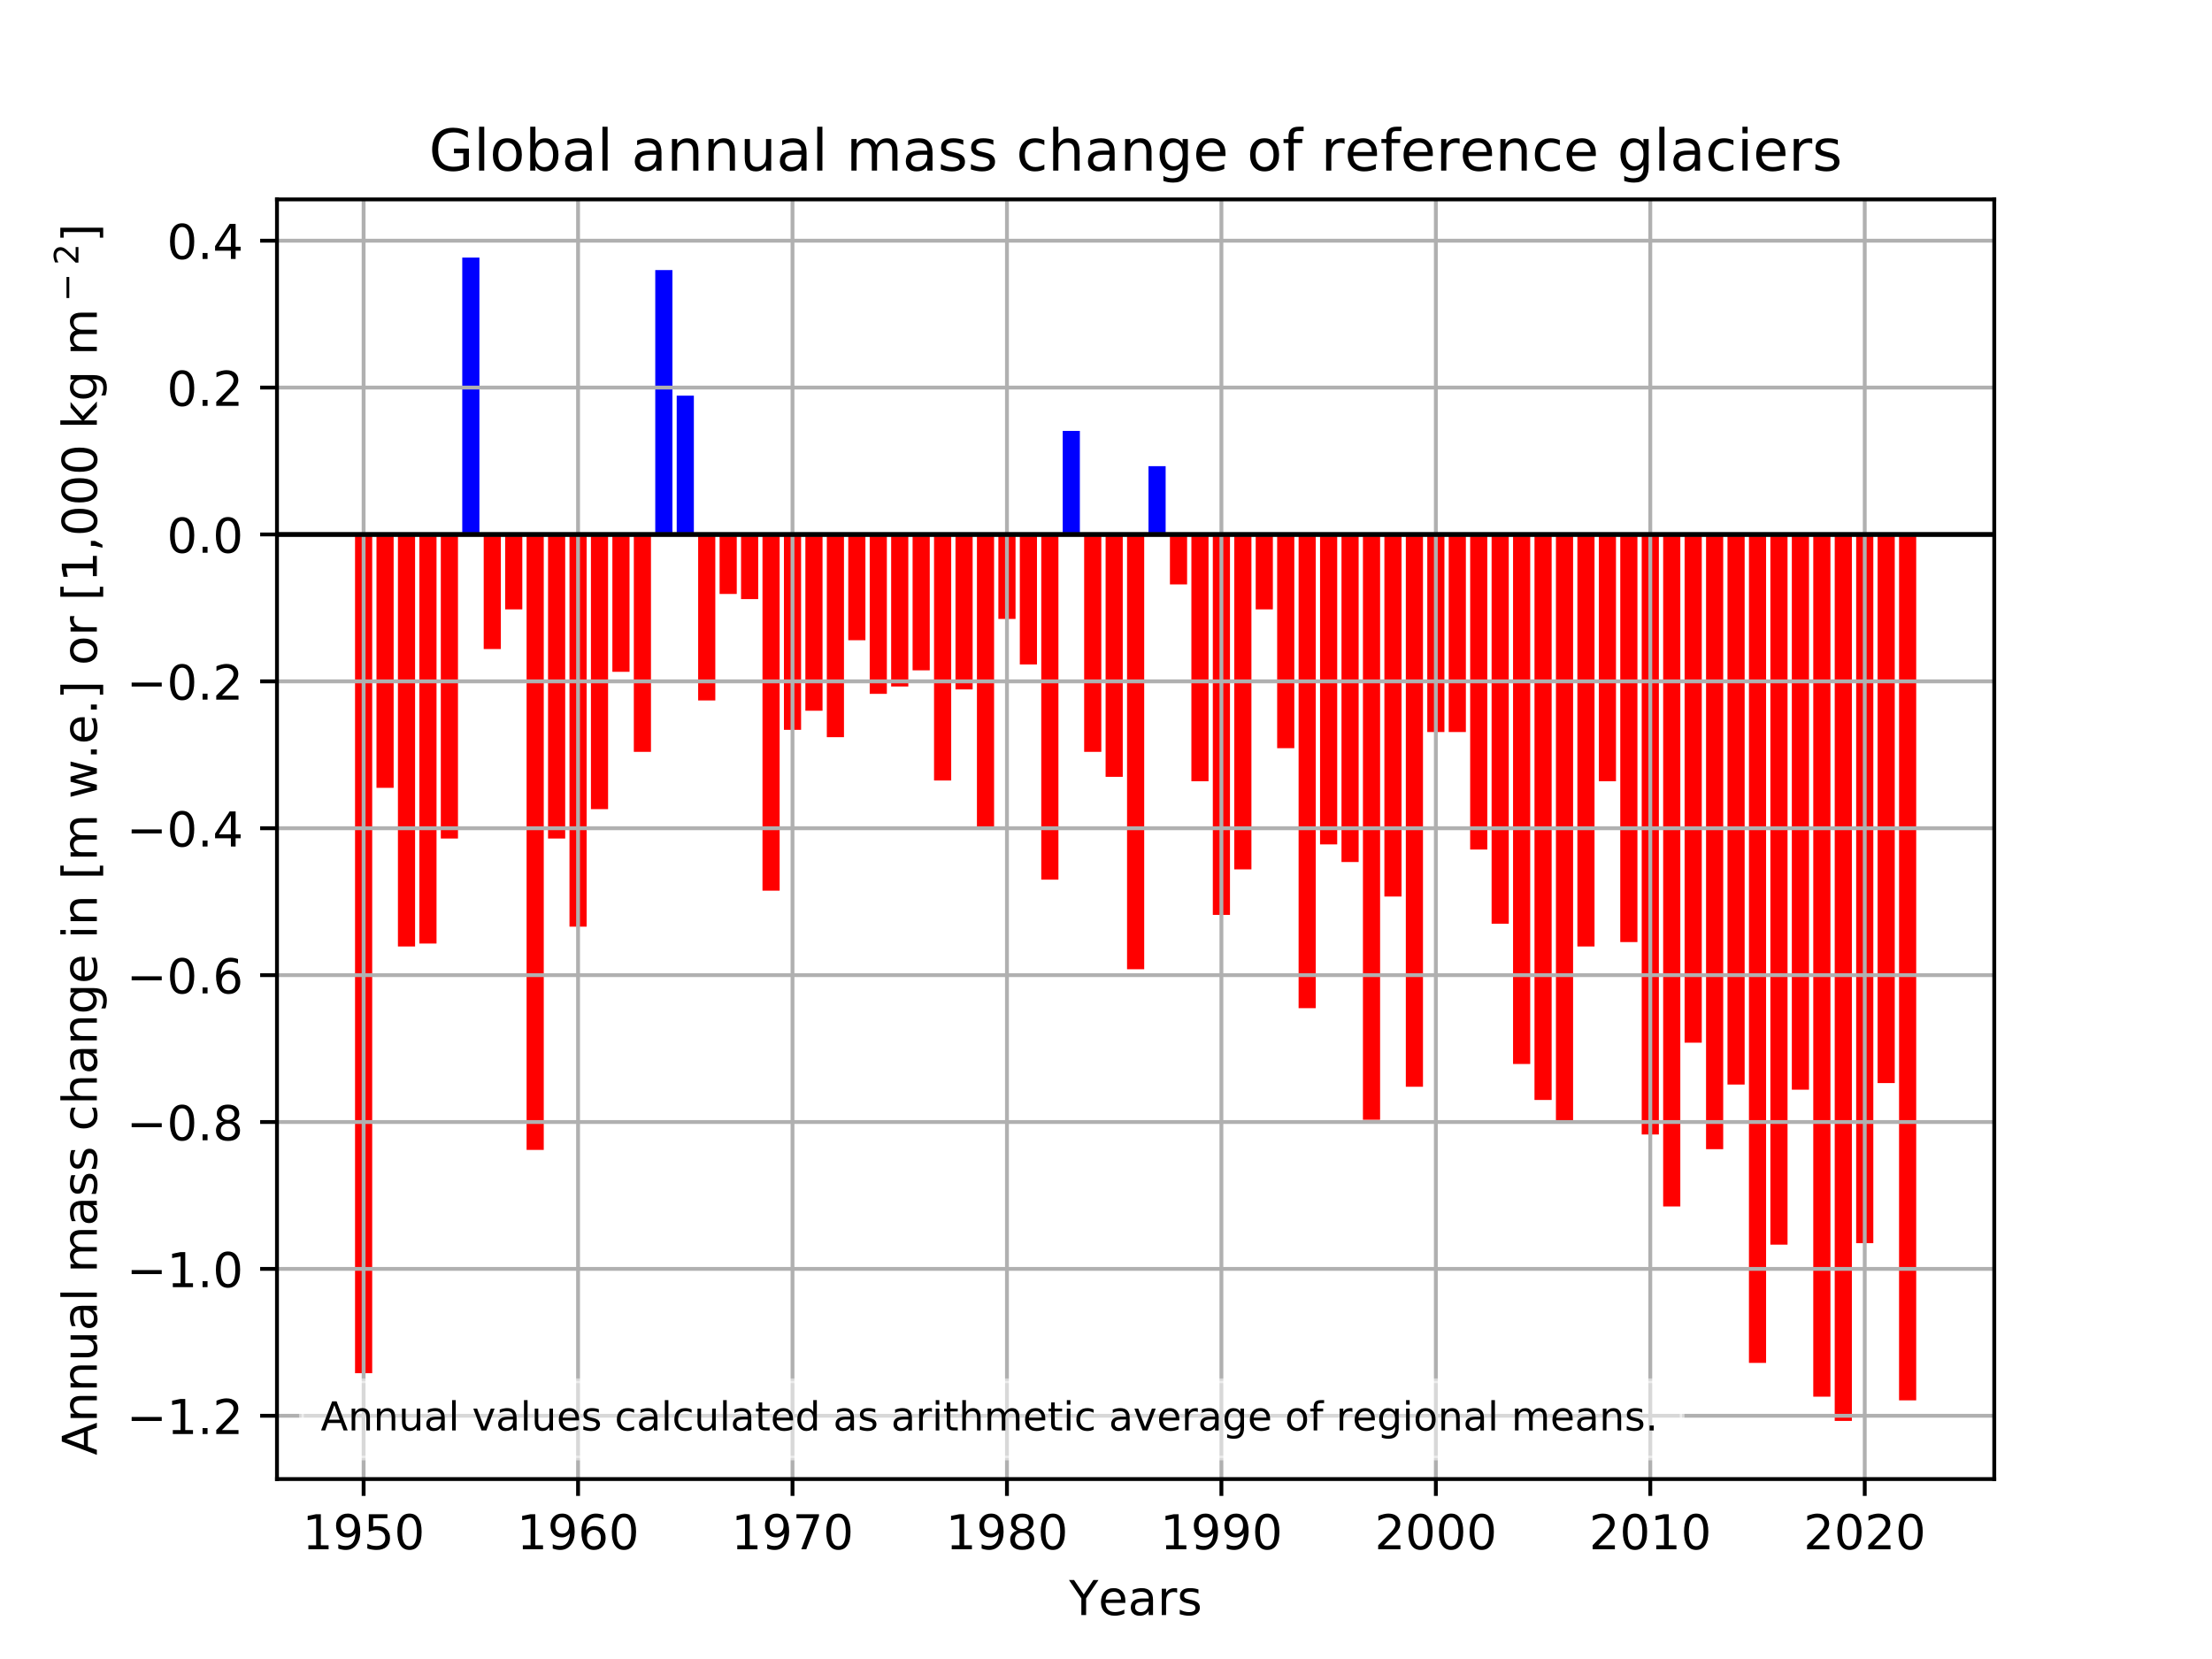 <?xml version="1.0" encoding="utf-8" standalone="no"?>
<!DOCTYPE svg PUBLIC "-//W3C//DTD SVG 1.1//EN"
  "http://www.w3.org/Graphics/SVG/1.1/DTD/svg11.dtd">
<!-- Created with matplotlib (http://matplotlib.org/) -->
<svg height="345pt" version="1.1" viewBox="0 0 460 345" width="460pt" xmlns="http://www.w3.org/2000/svg" xmlns:xlink="http://www.w3.org/1999/xlink">
 <defs>
  <style type="text/css">
*{stroke-linecap:butt;stroke-linejoin:round;}
  </style>
 </defs>
 <g id="figure_1">
  <g id="patch_1">
   <path d="M 0 345.6 
L 460.8 345.6 
L 460.8 0 
L 0 0 
z
" style="fill:#ffffff;"/>
  </g>
  <g id="axes_1">
   <g id="patch_2">
    <path d="M 57.6 307.584 
L 414.72 307.584 
L 414.72 41.472 
L 57.6 41.472 
z
" style="fill:#ffffff;"/>
   </g>
   <g id="patch_3">
    <path clip-path="url(#p1774e6d359)" d="M 73.833 111.146 
L 77.4 111.146 
L 77.4 285.561 
L 73.833 285.561 
z
" style="fill:#ff0000;"/>
   </g>
   <g id="patch_4">
    <path clip-path="url(#p1774e6d359)" d="M 78.292 111.146 
L 81.86 111.146 
L 81.86 163.837 
L 78.292 163.837 
z
" style="fill:#ff0000;"/>
   </g>
   <g id="patch_5">
    <path clip-path="url(#p1774e6d359)" d="M 82.752 111.146 
L 86.319 111.146 
L 86.319 196.826 
L 82.752 196.826 
z
" style="fill:#ff0000;"/>
   </g>
   <g id="patch_6">
    <path clip-path="url(#p1774e6d359)" d="M 87.211 111.146 
L 90.779 111.146 
L 90.779 196.215 
L 87.211 196.215 
z
" style="fill:#ff0000;"/>
   </g>
   <g id="patch_7">
    <path clip-path="url(#p1774e6d359)" d="M 91.671 111.146 
L 95.239 111.146 
L 95.239 174.375 
L 91.671 174.375 
z
" style="fill:#ff0000;"/>
   </g>
   <g id="patch_8">
    <path clip-path="url(#p1774e6d359)" d="M 96.13 111.146 
L 99.698 111.146 
L 99.698 53.568 
L 96.13 53.568 
z
" style="fill:#0000ff;"/>
   </g>
   <g id="patch_9">
    <path clip-path="url(#p1774e6d359)" d="M 100.59 111.146 
L 104.158 111.146 
L 104.158 134.972 
L 100.59 134.972 
z
" style="fill:#ff0000;"/>
   </g>
   <g id="patch_10">
    <path clip-path="url(#p1774e6d359)" d="M 105.05 111.146 
L 108.617 111.146 
L 108.617 126.724 
L 105.05 126.724 
z
" style="fill:#ff0000;"/>
   </g>
   <g id="patch_11">
    <path clip-path="url(#p1774e6d359)" d="M 109.509 111.146 
L 113.077 111.146 
L 113.077 239.132 
L 109.509 239.132 
z
" style="fill:#ff0000;"/>
   </g>
   <g id="patch_12">
    <path clip-path="url(#p1774e6d359)" d="M 113.969 111.146 
L 117.536 111.146 
L 117.536 174.375 
L 113.969 174.375 
z
" style="fill:#ff0000;"/>
   </g>
   <g id="patch_13">
    <path clip-path="url(#p1774e6d359)" d="M 118.428 111.146 
L 121.996 111.146 
L 121.996 192.703 
L 118.428 192.703 
z
" style="fill:#ff0000;"/>
   </g>
   <g id="patch_14">
    <path clip-path="url(#p1774e6d359)" d="M 122.888 111.146 
L 126.455 111.146 
L 126.455 168.266 
L 122.888 168.266 
z
" style="fill:#ff0000;"/>
   </g>
   <g id="patch_15">
    <path clip-path="url(#p1774e6d359)" d="M 127.347 111.146 
L 130.915 111.146 
L 130.915 139.706 
L 127.347 139.706 
z
" style="fill:#ff0000;"/>
   </g>
   <g id="patch_16">
    <path clip-path="url(#p1774e6d359)" d="M 131.807 111.146 
L 135.374 111.146 
L 135.374 156.353 
L 131.807 156.353 
z
" style="fill:#ff0000;"/>
   </g>
   <g id="patch_17">
    <path clip-path="url(#p1774e6d359)" d="M 136.266 111.146 
L 139.834 111.146 
L 139.834 56.164 
L 136.266 56.164 
z
" style="fill:#0000ff;"/>
   </g>
   <g id="patch_18">
    <path clip-path="url(#p1774e6d359)" d="M 140.726 111.146 
L 144.293 111.146 
L 144.293 82.281 
L 140.726 82.281 
z
" style="fill:#0000ff;"/>
   </g>
   <g id="patch_19">
    <path clip-path="url(#p1774e6d359)" d="M 145.185 111.146 
L 148.753 111.146 
L 148.753 145.663 
L 145.185 145.663 
z
" style="fill:#ff0000;"/>
   </g>
   <g id="patch_20">
    <path clip-path="url(#p1774e6d359)" d="M 149.645 111.146 
L 153.213 111.146 
L 153.213 123.517 
L 149.645 123.517 
z
" style="fill:#ff0000;"/>
   </g>
   <g id="patch_21">
    <path clip-path="url(#p1774e6d359)" d="M 154.104 111.146 
L 157.672 111.146 
L 157.672 124.586 
L 154.104 124.586 
z
" style="fill:#ff0000;"/>
   </g>
   <g id="patch_22">
    <path clip-path="url(#p1774e6d359)" d="M 158.564 111.146 
L 162.132 111.146 
L 162.132 185.219 
L 158.564 185.219 
z
" style="fill:#ff0000;"/>
   </g>
   <g id="patch_23">
    <path clip-path="url(#p1774e6d359)" d="M 163.024 111.146 
L 166.591 111.146 
L 166.591 151.772 
L 163.024 151.772 
z
" style="fill:#ff0000;"/>
   </g>
   <g id="patch_24">
    <path clip-path="url(#p1774e6d359)" d="M 167.483 111.146 
L 171.051 111.146 
L 171.051 147.801 
L 167.483 147.801 
z
" style="fill:#ff0000;"/>
   </g>
   <g id="patch_25">
    <path clip-path="url(#p1774e6d359)" d="M 171.943 111.146 
L 175.51 111.146 
L 175.51 153.299 
L 171.943 153.299 
z
" style="fill:#ff0000;"/>
   </g>
   <g id="patch_26">
    <path clip-path="url(#p1774e6d359)" d="M 176.402 111.146 
L 179.97 111.146 
L 179.97 133.139 
L 176.402 133.139 
z
" style="fill:#ff0000;"/>
   </g>
   <g id="patch_27">
    <path clip-path="url(#p1774e6d359)" d="M 180.862 111.146 
L 184.429 111.146 
L 184.429 144.288 
L 180.862 144.288 
z
" style="fill:#ff0000;"/>
   </g>
   <g id="patch_28">
    <path clip-path="url(#p1774e6d359)" d="M 185.321 111.146 
L 188.889 111.146 
L 188.889 142.761 
L 185.321 142.761 
z
" style="fill:#ff0000;"/>
   </g>
   <g id="patch_29">
    <path clip-path="url(#p1774e6d359)" d="M 189.781 111.146 
L 193.348 111.146 
L 193.348 139.401 
L 189.781 139.401 
z
" style="fill:#ff0000;"/>
   </g>
   <g id="patch_30">
    <path clip-path="url(#p1774e6d359)" d="M 194.24 111.146 
L 197.808 111.146 
L 197.808 162.31 
L 194.24 162.31 
z
" style="fill:#ff0000;"/>
   </g>
   <g id="patch_31">
    <path clip-path="url(#p1774e6d359)" d="M 198.7 111.146 
L 202.267 111.146 
L 202.267 143.372 
L 198.7 143.372 
z
" style="fill:#ff0000;"/>
   </g>
   <g id="patch_32">
    <path clip-path="url(#p1774e6d359)" d="M 203.159 111.146 
L 206.727 111.146 
L 206.727 172.237 
L 203.159 172.237 
z
" style="fill:#ff0000;"/>
   </g>
   <g id="patch_33">
    <path clip-path="url(#p1774e6d359)" d="M 207.619 111.146 
L 211.187 111.146 
L 211.187 128.71 
L 207.619 128.71 
z
" style="fill:#ff0000;"/>
   </g>
   <g id="patch_34">
    <path clip-path="url(#p1774e6d359)" d="M 212.078 111.146 
L 215.646 111.146 
L 215.646 138.179 
L 212.078 138.179 
z
" style="fill:#ff0000;"/>
   </g>
   <g id="patch_35">
    <path clip-path="url(#p1774e6d359)" d="M 216.538 111.146 
L 220.106 111.146 
L 220.106 182.928 
L 216.538 182.928 
z
" style="fill:#ff0000;"/>
   </g>
   <g id="patch_36">
    <path clip-path="url(#p1774e6d359)" d="M 220.998 111.146 
L 224.565 111.146 
L 224.565 89.612 
L 220.998 89.612 
z
" style="fill:#0000ff;"/>
   </g>
   <g id="patch_37">
    <path clip-path="url(#p1774e6d359)" d="M 225.457 111.146 
L 229.025 111.146 
L 229.025 156.353 
L 225.457 156.353 
z
" style="fill:#ff0000;"/>
   </g>
   <g id="patch_38">
    <path clip-path="url(#p1774e6d359)" d="M 229.917 111.146 
L 233.484 111.146 
L 233.484 161.546 
L 229.917 161.546 
z
" style="fill:#ff0000;"/>
   </g>
   <g id="patch_39">
    <path clip-path="url(#p1774e6d359)" d="M 234.376 111.146 
L 237.944 111.146 
L 237.944 201.561 
L 234.376 201.561 
z
" style="fill:#ff0000;"/>
   </g>
   <g id="patch_40">
    <path clip-path="url(#p1774e6d359)" d="M 238.836 111.146 
L 242.403 111.146 
L 242.403 96.943 
L 238.836 96.943 
z
" style="fill:#0000ff;"/>
   </g>
   <g id="patch_41">
    <path clip-path="url(#p1774e6d359)" d="M 243.295 111.146 
L 246.863 111.146 
L 246.863 121.532 
L 243.295 121.532 
z
" style="fill:#ff0000;"/>
   </g>
   <g id="patch_42">
    <path clip-path="url(#p1774e6d359)" d="M 247.755 111.146 
L 251.322 111.146 
L 251.322 162.463 
L 247.755 162.463 
z
" style="fill:#ff0000;"/>
   </g>
   <g id="patch_43">
    <path clip-path="url(#p1774e6d359)" d="M 252.214 111.146 
L 255.782 111.146 
L 255.782 190.259 
L 252.214 190.259 
z
" style="fill:#ff0000;"/>
   </g>
   <g id="patch_44">
    <path clip-path="url(#p1774e6d359)" d="M 256.674 111.146 
L 260.242 111.146 
L 260.242 180.79 
L 256.674 180.79 
z
" style="fill:#ff0000;"/>
   </g>
   <g id="patch_45">
    <path clip-path="url(#p1774e6d359)" d="M 261.133 111.146 
L 264.701 111.146 
L 264.701 126.724 
L 261.133 126.724 
z
" style="fill:#ff0000;"/>
   </g>
   <g id="patch_46">
    <path clip-path="url(#p1774e6d359)" d="M 265.593 111.146 
L 269.161 111.146 
L 269.161 155.59 
L 265.593 155.59 
z
" style="fill:#ff0000;"/>
   </g>
   <g id="patch_47">
    <path clip-path="url(#p1774e6d359)" d="M 270.053 111.146 
L 273.62 111.146 
L 273.62 209.655 
L 270.053 209.655 
z
" style="fill:#ff0000;"/>
   </g>
   <g id="patch_48">
    <path clip-path="url(#p1774e6d359)" d="M 274.512 111.146 
L 278.08 111.146 
L 278.08 175.597 
L 274.512 175.597 
z
" style="fill:#ff0000;"/>
   </g>
   <g id="patch_49">
    <path clip-path="url(#p1774e6d359)" d="M 278.972 111.146 
L 282.539 111.146 
L 282.539 179.263 
L 278.972 179.263 
z
" style="fill:#ff0000;"/>
   </g>
   <g id="patch_50">
    <path clip-path="url(#p1774e6d359)" d="M 283.431 111.146 
L 286.999 111.146 
L 286.999 232.87 
L 283.431 232.87 
z
" style="fill:#ff0000;"/>
   </g>
   <g id="patch_51">
    <path clip-path="url(#p1774e6d359)" d="M 287.891 111.146 
L 291.458 111.146 
L 291.458 186.441 
L 287.891 186.441 
z
" style="fill:#ff0000;"/>
   </g>
   <g id="patch_52">
    <path clip-path="url(#p1774e6d359)" d="M 292.35 111.146 
L 295.918 111.146 
L 295.918 225.997 
L 292.35 225.997 
z
" style="fill:#ff0000;"/>
   </g>
   <g id="patch_53">
    <path clip-path="url(#p1774e6d359)" d="M 296.81 111.146 
L 300.377 111.146 
L 300.377 152.23 
L 296.81 152.23 
z
" style="fill:#ff0000;"/>
   </g>
   <g id="patch_54">
    <path clip-path="url(#p1774e6d359)" d="M 301.269 111.146 
L 304.837 111.146 
L 304.837 152.23 
L 301.269 152.23 
z
" style="fill:#ff0000;"/>
   </g>
   <g id="patch_55">
    <path clip-path="url(#p1774e6d359)" d="M 305.729 111.146 
L 309.296 111.146 
L 309.296 176.666 
L 305.729 176.666 
z
" style="fill:#ff0000;"/>
   </g>
   <g id="patch_56">
    <path clip-path="url(#p1774e6d359)" d="M 310.188 111.146 
L 313.756 111.146 
L 313.756 192.092 
L 310.188 192.092 
z
" style="fill:#ff0000;"/>
   </g>
   <g id="patch_57">
    <path clip-path="url(#p1774e6d359)" d="M 314.648 111.146 
L 318.216 111.146 
L 318.216 221.263 
L 314.648 221.263 
z
" style="fill:#ff0000;"/>
   </g>
   <g id="patch_58">
    <path clip-path="url(#p1774e6d359)" d="M 319.107 111.146 
L 322.675 111.146 
L 322.675 228.746 
L 319.107 228.746 
z
" style="fill:#ff0000;"/>
   </g>
   <g id="patch_59">
    <path clip-path="url(#p1774e6d359)" d="M 323.567 111.146 
L 327.135 111.146 
L 327.135 233.633 
L 323.567 233.633 
z
" style="fill:#ff0000;"/>
   </g>
   <g id="patch_60">
    <path clip-path="url(#p1774e6d359)" d="M 328.027 111.146 
L 331.594 111.146 
L 331.594 196.826 
L 328.027 196.826 
z
" style="fill:#ff0000;"/>
   </g>
   <g id="patch_61">
    <path clip-path="url(#p1774e6d359)" d="M 332.486 111.146 
L 336.054 111.146 
L 336.054 162.463 
L 332.486 162.463 
z
" style="fill:#ff0000;"/>
   </g>
   <g id="patch_62">
    <path clip-path="url(#p1774e6d359)" d="M 336.946 111.146 
L 340.513 111.146 
L 340.513 195.91 
L 336.946 195.91 
z
" style="fill:#ff0000;"/>
   </g>
   <g id="patch_63">
    <path clip-path="url(#p1774e6d359)" d="M 341.405 111.146 
L 344.973 111.146 
L 344.973 235.924 
L 341.405 235.924 
z
" style="fill:#ff0000;"/>
   </g>
   <g id="patch_64">
    <path clip-path="url(#p1774e6d359)" d="M 345.865 111.146 
L 349.432 111.146 
L 349.432 250.892 
L 345.865 250.892 
z
" style="fill:#ff0000;"/>
   </g>
   <g id="patch_65">
    <path clip-path="url(#p1774e6d359)" d="M 350.324 111.146 
L 353.892 111.146 
L 353.892 216.833 
L 350.324 216.833 
z
" style="fill:#ff0000;"/>
   </g>
   <g id="patch_66">
    <path clip-path="url(#p1774e6d359)" d="M 354.784 111.146 
L 358.351 111.146 
L 358.351 238.979 
L 354.784 238.979 
z
" style="fill:#ff0000;"/>
   </g>
   <g id="patch_67">
    <path clip-path="url(#p1774e6d359)" d="M 359.243 111.146 
L 362.811 111.146 
L 362.811 225.539 
L 359.243 225.539 
z
" style="fill:#ff0000;"/>
   </g>
   <g id="patch_68">
    <path clip-path="url(#p1774e6d359)" d="M 363.703 111.146 
L 367.27 111.146 
L 367.27 283.423 
L 363.703 283.423 
z
" style="fill:#ff0000;"/>
   </g>
   <g id="patch_69">
    <path clip-path="url(#p1774e6d359)" d="M 368.162 111.146 
L 371.73 111.146 
L 371.73 258.833 
L 368.162 258.833 
z
" style="fill:#ff0000;"/>
   </g>
   <g id="patch_70">
    <path clip-path="url(#p1774e6d359)" d="M 372.622 111.146 
L 376.19 111.146 
L 376.19 226.608 
L 372.622 226.608 
z
" style="fill:#ff0000;"/>
   </g>
   <g id="patch_71">
    <path clip-path="url(#p1774e6d359)" d="M 377.081 111.146 
L 380.649 111.146 
L 380.649 290.448 
L 377.081 290.448 
z
" style="fill:#ff0000;"/>
   </g>
   <g id="patch_72">
    <path clip-path="url(#p1774e6d359)" d="M 381.541 111.146 
L 385.109 111.146 
L 385.109 295.488 
L 381.541 295.488 
z
" style="fill:#ff0000;"/>
   </g>
   <g id="patch_73">
    <path clip-path="url(#p1774e6d359)" d="M 386.001 111.146 
L 389.568 111.146 
L 389.568 258.528 
L 386.001 258.528 
z
" style="fill:#ff0000;"/>
   </g>
   <g id="patch_74">
    <path clip-path="url(#p1774e6d359)" d="M 390.46 111.146 
L 394.028 111.146 
L 394.028 225.233 
L 390.46 225.233 
z
" style="fill:#ff0000;"/>
   </g>
   <g id="patch_75">
    <path clip-path="url(#p1774e6d359)" d="M 394.92 111.146 
L 398.487 111.146 
L 398.487 291.212 
L 394.92 291.212 
z
" style="fill:#ff0000;"/>
   </g>
   <g id="matplotlib.axis_1">
    <g id="xtick_1">
     <g id="line2d_1">
      <path clip-path="url(#p1774e6d359)" d="M 75.617 307.584 
L 75.617 41.472 
" style="fill:none;stroke:#b0b0b0;stroke-linecap:square;stroke-width:0.8;"/>
     </g>
     <g id="line2d_2">
      <defs>
       <path d="M 0 0 
L 0 3.5 
" id="m04048ea2b9" style="stroke:#000000;stroke-width:0.8;"/>
      </defs>
      <g>
       <use style="stroke:#000000;stroke-width:0.8;" x="75.617" xlink:href="#m04048ea2b9" y="307.584"/>
      </g>
     </g>
     <g id="text_1">
      <!-- 1950 -->
      <defs>
       <path d="M 12.406 8.297 
L 28.516 8.297 
L 28.516 63.922 
L 10.984 60.406 
L 10.984 69.391 
L 28.422 72.906 
L 38.281 72.906 
L 38.281 8.297 
L 54.391 8.297 
L 54.391 0 
L 12.406 0 
z
" id="DejaVuSans-31"/>
       <path d="M 10.984 1.516 
L 10.984 10.5 
Q 14.703 8.734 18.5 7.812 
Q 22.312 6.891 25.984 6.891 
Q 35.75 6.891 40.891 13.453 
Q 46.047 20.016 46.781 33.406 
Q 43.953 29.203 39.594 26.953 
Q 35.25 24.703 29.984 24.703 
Q 19.047 24.703 12.672 31.312 
Q 6.297 37.938 6.297 49.422 
Q 6.297 60.641 12.938 67.422 
Q 19.578 74.219 30.609 74.219 
Q 43.266 74.219 49.922 64.516 
Q 56.594 54.828 56.594 36.375 
Q 56.594 19.141 48.406 8.859 
Q 40.234 -1.422 26.422 -1.422 
Q 22.703 -1.422 18.891 -0.688 
Q 15.094 0.047 10.984 1.516 
z
M 30.609 32.422 
Q 37.25 32.422 41.125 36.953 
Q 45.016 41.5 45.016 49.422 
Q 45.016 57.281 41.125 61.844 
Q 37.25 66.406 30.609 66.406 
Q 23.969 66.406 20.094 61.844 
Q 16.219 57.281 16.219 49.422 
Q 16.219 41.5 20.094 36.953 
Q 23.969 32.422 30.609 32.422 
z
" id="DejaVuSans-39"/>
       <path d="M 10.797 72.906 
L 49.516 72.906 
L 49.516 64.594 
L 19.828 64.594 
L 19.828 46.734 
Q 21.969 47.469 24.109 47.828 
Q 26.266 48.188 28.422 48.188 
Q 40.625 48.188 47.75 41.5 
Q 54.891 34.812 54.891 23.391 
Q 54.891 11.625 47.562 5.094 
Q 40.234 -1.422 26.906 -1.422 
Q 22.312 -1.422 17.547 -0.641 
Q 12.797 0.141 7.719 1.703 
L 7.719 11.625 
Q 12.109 9.234 16.797 8.062 
Q 21.484 6.891 26.703 6.891 
Q 35.156 6.891 40.078 11.328 
Q 45.016 15.766 45.016 23.391 
Q 45.016 31 40.078 35.438 
Q 35.156 39.891 26.703 39.891 
Q 22.75 39.891 18.812 39.016 
Q 14.891 38.141 10.797 36.281 
z
" id="DejaVuSans-35"/>
       <path d="M 31.781 66.406 
Q 24.172 66.406 20.328 58.906 
Q 16.5 51.422 16.5 36.375 
Q 16.5 21.391 20.328 13.891 
Q 24.172 6.391 31.781 6.391 
Q 39.453 6.391 43.281 13.891 
Q 47.125 21.391 47.125 36.375 
Q 47.125 51.422 43.281 58.906 
Q 39.453 66.406 31.781 66.406 
z
M 31.781 74.219 
Q 44.047 74.219 50.516 64.516 
Q 56.984 54.828 56.984 36.375 
Q 56.984 17.969 50.516 8.266 
Q 44.047 -1.422 31.781 -1.422 
Q 19.531 -1.422 13.062 8.266 
Q 6.594 17.969 6.594 36.375 
Q 6.594 54.828 13.062 64.516 
Q 19.531 74.219 31.781 74.219 
z
" id="DejaVuSans-30"/>
      </defs>
      <g transform="translate(62.892 322.182)scale(0.1 -0.1)">
       <use xlink:href="#DejaVuSans-31"/>
       <use x="63.623" xlink:href="#DejaVuSans-39"/>
       <use x="127.246" xlink:href="#DejaVuSans-35"/>
       <use x="190.869" xlink:href="#DejaVuSans-30"/>
      </g>
     </g>
    </g>
    <g id="xtick_2">
     <g id="line2d_3">
      <path clip-path="url(#p1774e6d359)" d="M 120.212 307.584 
L 120.212 41.472 
" style="fill:none;stroke:#b0b0b0;stroke-linecap:square;stroke-width:0.8;"/>
     </g>
     <g id="line2d_4">
      <g>
       <use style="stroke:#000000;stroke-width:0.8;" x="120.212" xlink:href="#m04048ea2b9" y="307.584"/>
      </g>
     </g>
     <g id="text_2">
      <!-- 1960 -->
      <defs>
       <path d="M 33.016 40.375 
Q 26.375 40.375 22.484 35.828 
Q 18.609 31.297 18.609 23.391 
Q 18.609 15.531 22.484 10.953 
Q 26.375 6.391 33.016 6.391 
Q 39.656 6.391 43.531 10.953 
Q 47.406 15.531 47.406 23.391 
Q 47.406 31.297 43.531 35.828 
Q 39.656 40.375 33.016 40.375 
z
M 52.594 71.297 
L 52.594 62.312 
Q 48.875 64.062 45.094 64.984 
Q 41.312 65.922 37.594 65.922 
Q 27.828 65.922 22.672 59.328 
Q 17.531 52.734 16.797 39.406 
Q 19.672 43.656 24.016 45.922 
Q 28.375 48.188 33.594 48.188 
Q 44.578 48.188 50.953 41.516 
Q 57.328 34.859 57.328 23.391 
Q 57.328 12.156 50.688 5.359 
Q 44.047 -1.422 33.016 -1.422 
Q 20.359 -1.422 13.672 8.266 
Q 6.984 17.969 6.984 36.375 
Q 6.984 53.656 15.188 63.938 
Q 23.391 74.219 37.203 74.219 
Q 40.922 74.219 44.703 73.484 
Q 48.484 72.75 52.594 71.297 
z
" id="DejaVuSans-36"/>
      </defs>
      <g transform="translate(107.487 322.182)scale(0.1 -0.1)">
       <use xlink:href="#DejaVuSans-31"/>
       <use x="63.623" xlink:href="#DejaVuSans-39"/>
       <use x="127.246" xlink:href="#DejaVuSans-36"/>
       <use x="190.869" xlink:href="#DejaVuSans-30"/>
      </g>
     </g>
    </g>
    <g id="xtick_3">
     <g id="line2d_5">
      <path clip-path="url(#p1774e6d359)" d="M 164.807 307.584 
L 164.807 41.472 
" style="fill:none;stroke:#b0b0b0;stroke-linecap:square;stroke-width:0.8;"/>
     </g>
     <g id="line2d_6">
      <g>
       <use style="stroke:#000000;stroke-width:0.8;" x="164.807" xlink:href="#m04048ea2b9" y="307.584"/>
      </g>
     </g>
     <g id="text_3">
      <!-- 1970 -->
      <defs>
       <path d="M 8.203 72.906 
L 55.078 72.906 
L 55.078 68.703 
L 28.609 0 
L 18.312 0 
L 43.219 64.594 
L 8.203 64.594 
z
" id="DejaVuSans-37"/>
      </defs>
      <g transform="translate(152.082 322.182)scale(0.1 -0.1)">
       <use xlink:href="#DejaVuSans-31"/>
       <use x="63.623" xlink:href="#DejaVuSans-39"/>
       <use x="127.246" xlink:href="#DejaVuSans-37"/>
       <use x="190.869" xlink:href="#DejaVuSans-30"/>
      </g>
     </g>
    </g>
    <g id="xtick_4">
     <g id="line2d_7">
      <path clip-path="url(#p1774e6d359)" d="M 209.403 307.584 
L 209.403 41.472 
" style="fill:none;stroke:#b0b0b0;stroke-linecap:square;stroke-width:0.8;"/>
     </g>
     <g id="line2d_8">
      <g>
       <use style="stroke:#000000;stroke-width:0.8;" x="209.403" xlink:href="#m04048ea2b9" y="307.584"/>
      </g>
     </g>
     <g id="text_4">
      <!-- 1980 -->
      <defs>
       <path d="M 31.781 34.625 
Q 24.75 34.625 20.719 30.859 
Q 16.703 27.094 16.703 20.516 
Q 16.703 13.922 20.719 10.156 
Q 24.75 6.391 31.781 6.391 
Q 38.812 6.391 42.859 10.172 
Q 46.922 13.969 46.922 20.516 
Q 46.922 27.094 42.891 30.859 
Q 38.875 34.625 31.781 34.625 
z
M 21.922 38.812 
Q 15.578 40.375 12.031 44.719 
Q 8.5 49.078 8.5 55.328 
Q 8.5 64.062 14.719 69.141 
Q 20.953 74.219 31.781 74.219 
Q 42.672 74.219 48.875 69.141 
Q 55.078 64.062 55.078 55.328 
Q 55.078 49.078 51.531 44.719 
Q 48 40.375 41.703 38.812 
Q 48.828 37.156 52.797 32.312 
Q 56.781 27.484 56.781 20.516 
Q 56.781 9.906 50.312 4.234 
Q 43.844 -1.422 31.781 -1.422 
Q 19.734 -1.422 13.25 4.234 
Q 6.781 9.906 6.781 20.516 
Q 6.781 27.484 10.781 32.312 
Q 14.797 37.156 21.922 38.812 
z
M 18.312 54.391 
Q 18.312 48.734 21.844 45.562 
Q 25.391 42.391 31.781 42.391 
Q 38.141 42.391 41.719 45.562 
Q 45.312 48.734 45.312 54.391 
Q 45.312 60.062 41.719 63.234 
Q 38.141 66.406 31.781 66.406 
Q 25.391 66.406 21.844 63.234 
Q 18.312 60.062 18.312 54.391 
z
" id="DejaVuSans-38"/>
      </defs>
      <g transform="translate(196.678 322.182)scale(0.1 -0.1)">
       <use xlink:href="#DejaVuSans-31"/>
       <use x="63.623" xlink:href="#DejaVuSans-39"/>
       <use x="127.246" xlink:href="#DejaVuSans-38"/>
       <use x="190.869" xlink:href="#DejaVuSans-30"/>
      </g>
     </g>
    </g>
    <g id="xtick_5">
     <g id="line2d_9">
      <path clip-path="url(#p1774e6d359)" d="M 253.998 307.584 
L 253.998 41.472 
" style="fill:none;stroke:#b0b0b0;stroke-linecap:square;stroke-width:0.8;"/>
     </g>
     <g id="line2d_10">
      <g>
       <use style="stroke:#000000;stroke-width:0.8;" x="253.998" xlink:href="#m04048ea2b9" y="307.584"/>
      </g>
     </g>
     <g id="text_5">
      <!-- 1990 -->
      <g transform="translate(241.273 322.182)scale(0.1 -0.1)">
       <use xlink:href="#DejaVuSans-31"/>
       <use x="63.623" xlink:href="#DejaVuSans-39"/>
       <use x="127.246" xlink:href="#DejaVuSans-39"/>
       <use x="190.869" xlink:href="#DejaVuSans-30"/>
      </g>
     </g>
    </g>
    <g id="xtick_6">
     <g id="line2d_11">
      <path clip-path="url(#p1774e6d359)" d="M 298.594 307.584 
L 298.594 41.472 
" style="fill:none;stroke:#b0b0b0;stroke-linecap:square;stroke-width:0.8;"/>
     </g>
     <g id="line2d_12">
      <g>
       <use style="stroke:#000000;stroke-width:0.8;" x="298.594" xlink:href="#m04048ea2b9" y="307.584"/>
      </g>
     </g>
     <g id="text_6">
      <!-- 2000 -->
      <defs>
       <path d="M 19.188 8.297 
L 53.609 8.297 
L 53.609 0 
L 7.328 0 
L 7.328 8.297 
Q 12.938 14.109 22.625 23.891 
Q 32.328 33.688 34.812 36.531 
Q 39.547 41.844 41.422 45.531 
Q 43.312 49.219 43.312 52.781 
Q 43.312 58.594 39.234 62.25 
Q 35.156 65.922 28.609 65.922 
Q 23.969 65.922 18.812 64.312 
Q 13.672 62.703 7.812 59.422 
L 7.812 69.391 
Q 13.766 71.781 18.938 73 
Q 24.125 74.219 28.422 74.219 
Q 39.75 74.219 46.484 68.547 
Q 53.219 62.891 53.219 53.422 
Q 53.219 48.922 51.531 44.891 
Q 49.859 40.875 45.406 35.406 
Q 44.188 33.984 37.641 27.219 
Q 31.109 20.453 19.188 8.297 
z
" id="DejaVuSans-32"/>
      </defs>
      <g transform="translate(285.869 322.182)scale(0.1 -0.1)">
       <use xlink:href="#DejaVuSans-32"/>
       <use x="63.623" xlink:href="#DejaVuSans-30"/>
       <use x="127.246" xlink:href="#DejaVuSans-30"/>
       <use x="190.869" xlink:href="#DejaVuSans-30"/>
      </g>
     </g>
    </g>
    <g id="xtick_7">
     <g id="line2d_13">
      <path clip-path="url(#p1774e6d359)" d="M 343.189 307.584 
L 343.189 41.472 
" style="fill:none;stroke:#b0b0b0;stroke-linecap:square;stroke-width:0.8;"/>
     </g>
     <g id="line2d_14">
      <g>
       <use style="stroke:#000000;stroke-width:0.8;" x="343.189" xlink:href="#m04048ea2b9" y="307.584"/>
      </g>
     </g>
     <g id="text_7">
      <!-- 2010 -->
      <g transform="translate(330.464 322.182)scale(0.1 -0.1)">
       <use xlink:href="#DejaVuSans-32"/>
       <use x="63.623" xlink:href="#DejaVuSans-30"/>
       <use x="127.246" xlink:href="#DejaVuSans-31"/>
       <use x="190.869" xlink:href="#DejaVuSans-30"/>
      </g>
     </g>
    </g>
    <g id="xtick_8">
     <g id="line2d_15">
      <path clip-path="url(#p1774e6d359)" d="M 387.784 307.584 
L 387.784 41.472 
" style="fill:none;stroke:#b0b0b0;stroke-linecap:square;stroke-width:0.8;"/>
     </g>
     <g id="line2d_16">
      <g>
       <use style="stroke:#000000;stroke-width:0.8;" x="387.784" xlink:href="#m04048ea2b9" y="307.584"/>
      </g>
     </g>
     <g id="text_8">
      <!-- 2020 -->
      <g transform="translate(375.059 322.182)scale(0.1 -0.1)">
       <use xlink:href="#DejaVuSans-32"/>
       <use x="63.623" xlink:href="#DejaVuSans-30"/>
       <use x="127.246" xlink:href="#DejaVuSans-32"/>
       <use x="190.869" xlink:href="#DejaVuSans-30"/>
      </g>
     </g>
    </g>
    <g id="text_9">
     <!-- Years -->
     <defs>
      <path d="M -0.203 72.906 
L 10.406 72.906 
L 30.609 42.922 
L 50.688 72.906 
L 61.281 72.906 
L 35.5 34.719 
L 35.5 0 
L 25.594 0 
L 25.594 34.719 
z
" id="DejaVuSans-59"/>
      <path d="M 56.203 29.594 
L 56.203 25.203 
L 14.891 25.203 
Q 15.484 15.922 20.484 11.062 
Q 25.484 6.203 34.422 6.203 
Q 39.594 6.203 44.453 7.469 
Q 49.312 8.734 54.109 11.281 
L 54.109 2.781 
Q 49.266 0.734 44.188 -0.344 
Q 39.109 -1.422 33.891 -1.422 
Q 20.797 -1.422 13.156 6.188 
Q 5.516 13.812 5.516 26.812 
Q 5.516 40.234 12.766 48.109 
Q 20.016 56 32.328 56 
Q 43.359 56 49.781 48.891 
Q 56.203 41.797 56.203 29.594 
z
M 47.219 32.234 
Q 47.125 39.594 43.094 43.984 
Q 39.062 48.391 32.422 48.391 
Q 24.906 48.391 20.391 44.141 
Q 15.875 39.891 15.188 32.172 
z
" id="DejaVuSans-65"/>
      <path d="M 34.281 27.484 
Q 23.391 27.484 19.188 25 
Q 14.984 22.516 14.984 16.5 
Q 14.984 11.719 18.141 8.906 
Q 21.297 6.109 26.703 6.109 
Q 34.188 6.109 38.703 11.406 
Q 43.219 16.703 43.219 25.484 
L 43.219 27.484 
z
M 52.203 31.203 
L 52.203 0 
L 43.219 0 
L 43.219 8.297 
Q 40.141 3.328 35.547 0.953 
Q 30.953 -1.422 24.312 -1.422 
Q 15.922 -1.422 10.953 3.297 
Q 6 8.016 6 15.922 
Q 6 25.141 12.172 29.828 
Q 18.359 34.516 30.609 34.516 
L 43.219 34.516 
L 43.219 35.406 
Q 43.219 41.609 39.141 45 
Q 35.062 48.391 27.688 48.391 
Q 23 48.391 18.547 47.266 
Q 14.109 46.141 10.016 43.891 
L 10.016 52.203 
Q 14.938 54.109 19.578 55.047 
Q 24.219 56 28.609 56 
Q 40.484 56 46.344 49.844 
Q 52.203 43.703 52.203 31.203 
z
" id="DejaVuSans-61"/>
      <path d="M 41.109 46.297 
Q 39.594 47.172 37.812 47.578 
Q 36.031 48 33.891 48 
Q 26.266 48 22.188 43.047 
Q 18.109 38.094 18.109 28.812 
L 18.109 0 
L 9.078 0 
L 9.078 54.688 
L 18.109 54.688 
L 18.109 46.188 
Q 20.953 51.172 25.484 53.578 
Q 30.031 56 36.531 56 
Q 37.453 56 38.578 55.875 
Q 39.703 55.766 41.062 55.516 
z
" id="DejaVuSans-72"/>
      <path d="M 44.281 53.078 
L 44.281 44.578 
Q 40.484 46.531 36.375 47.5 
Q 32.281 48.484 27.875 48.484 
Q 21.188 48.484 17.844 46.438 
Q 14.5 44.391 14.5 40.281 
Q 14.5 37.156 16.891 35.375 
Q 19.281 33.594 26.516 31.984 
L 29.594 31.297 
Q 39.156 29.25 43.188 25.516 
Q 47.219 21.781 47.219 15.094 
Q 47.219 7.469 41.188 3.016 
Q 35.156 -1.422 24.609 -1.422 
Q 20.219 -1.422 15.453 -0.562 
Q 10.688 0.297 5.422 2 
L 5.422 11.281 
Q 10.406 8.688 15.234 7.391 
Q 20.062 6.109 24.812 6.109 
Q 31.156 6.109 34.562 8.281 
Q 37.984 10.453 37.984 14.406 
Q 37.984 18.062 35.516 20.016 
Q 33.062 21.969 24.703 23.781 
L 21.578 24.516 
Q 13.234 26.266 9.516 29.906 
Q 5.812 33.547 5.812 39.891 
Q 5.812 47.609 11.281 51.797 
Q 16.75 56 26.812 56 
Q 31.781 56 36.172 55.266 
Q 40.578 54.547 44.281 53.078 
z
" id="DejaVuSans-73"/>
     </defs>
     <g transform="translate(222.315 335.861)scale(0.1 -0.1)">
      <use xlink:href="#DejaVuSans-59"/>
      <use x="60.881" xlink:href="#DejaVuSans-65"/>
      <use x="122.404" xlink:href="#DejaVuSans-61"/>
      <use x="183.684" xlink:href="#DejaVuSans-72"/>
      <use x="224.797" xlink:href="#DejaVuSans-73"/>
     </g>
    </g>
   </g>
   <g id="matplotlib.axis_2">
    <g id="ytick_1">
     <g id="line2d_17">
      <path clip-path="url(#p1774e6d359)" d="M 57.6 294.419 
L 414.72 294.419 
" style="fill:none;stroke:#b0b0b0;stroke-linecap:square;stroke-width:0.8;"/>
     </g>
     <g id="line2d_18">
      <defs>
       <path d="M 0 0 
L -3.5 0 
" id="m7e9da9c9e6" style="stroke:#000000;stroke-width:0.8;"/>
      </defs>
      <g>
       <use style="stroke:#000000;stroke-width:0.8;" x="57.6" xlink:href="#m7e9da9c9e6" y="294.419"/>
      </g>
     </g>
     <g id="text_10">
      <!-- −1.2 -->
      <defs>
       <path d="M 10.594 35.5 
L 73.188 35.5 
L 73.188 27.203 
L 10.594 27.203 
z
" id="DejaVuSans-2212"/>
       <path d="M 10.688 12.406 
L 21 12.406 
L 21 0 
L 10.688 0 
z
" id="DejaVuSans-2e"/>
      </defs>
      <g transform="translate(26.317 298.218)scale(0.1 -0.1)">
       <use xlink:href="#DejaVuSans-2212"/>
       <use x="83.789" xlink:href="#DejaVuSans-31"/>
       <use x="147.412" xlink:href="#DejaVuSans-2e"/>
       <use x="179.199" xlink:href="#DejaVuSans-32"/>
      </g>
     </g>
    </g>
    <g id="ytick_2">
     <g id="line2d_19">
      <path clip-path="url(#p1774e6d359)" d="M 57.6 263.873 
L 414.72 263.873 
" style="fill:none;stroke:#b0b0b0;stroke-linecap:square;stroke-width:0.8;"/>
     </g>
     <g id="line2d_20">
      <g>
       <use style="stroke:#000000;stroke-width:0.8;" x="57.6" xlink:href="#m7e9da9c9e6" y="263.873"/>
      </g>
     </g>
     <g id="text_11">
      <!-- −1.0 -->
      <g transform="translate(26.317 267.673)scale(0.1 -0.1)">
       <use xlink:href="#DejaVuSans-2212"/>
       <use x="83.789" xlink:href="#DejaVuSans-31"/>
       <use x="147.412" xlink:href="#DejaVuSans-2e"/>
       <use x="179.199" xlink:href="#DejaVuSans-30"/>
      </g>
     </g>
    </g>
    <g id="ytick_3">
     <g id="line2d_21">
      <path clip-path="url(#p1774e6d359)" d="M 57.6 233.328 
L 414.72 233.328 
" style="fill:none;stroke:#b0b0b0;stroke-linecap:square;stroke-width:0.8;"/>
     </g>
     <g id="line2d_22">
      <g>
       <use style="stroke:#000000;stroke-width:0.8;" x="57.6" xlink:href="#m7e9da9c9e6" y="233.328"/>
      </g>
     </g>
     <g id="text_12">
      <!-- −0.8 -->
      <g transform="translate(26.317 237.127)scale(0.1 -0.1)">
       <use xlink:href="#DejaVuSans-2212"/>
       <use x="83.789" xlink:href="#DejaVuSans-30"/>
       <use x="147.412" xlink:href="#DejaVuSans-2e"/>
       <use x="179.199" xlink:href="#DejaVuSans-38"/>
      </g>
     </g>
    </g>
    <g id="ytick_4">
     <g id="line2d_23">
      <path clip-path="url(#p1774e6d359)" d="M 57.6 202.783 
L 414.72 202.783 
" style="fill:none;stroke:#b0b0b0;stroke-linecap:square;stroke-width:0.8;"/>
     </g>
     <g id="line2d_24">
      <g>
       <use style="stroke:#000000;stroke-width:0.8;" x="57.6" xlink:href="#m7e9da9c9e6" y="202.783"/>
      </g>
     </g>
     <g id="text_13">
      <!-- −0.6 -->
      <g transform="translate(26.317 206.582)scale(0.1 -0.1)">
       <use xlink:href="#DejaVuSans-2212"/>
       <use x="83.789" xlink:href="#DejaVuSans-30"/>
       <use x="147.412" xlink:href="#DejaVuSans-2e"/>
       <use x="179.199" xlink:href="#DejaVuSans-36"/>
      </g>
     </g>
    </g>
    <g id="ytick_5">
     <g id="line2d_25">
      <path clip-path="url(#p1774e6d359)" d="M 57.6 172.237 
L 414.72 172.237 
" style="fill:none;stroke:#b0b0b0;stroke-linecap:square;stroke-width:0.8;"/>
     </g>
     <g id="line2d_26">
      <g>
       <use style="stroke:#000000;stroke-width:0.8;" x="57.6" xlink:href="#m7e9da9c9e6" y="172.237"/>
      </g>
     </g>
     <g id="text_14">
      <!-- −0.4 -->
      <defs>
       <path d="M 37.797 64.312 
L 12.891 25.391 
L 37.797 25.391 
z
M 35.203 72.906 
L 47.609 72.906 
L 47.609 25.391 
L 58.016 25.391 
L 58.016 17.188 
L 47.609 17.188 
L 47.609 0 
L 37.797 0 
L 37.797 17.188 
L 4.891 17.188 
L 4.891 26.703 
z
" id="DejaVuSans-34"/>
      </defs>
      <g transform="translate(26.317 176.036)scale(0.1 -0.1)">
       <use xlink:href="#DejaVuSans-2212"/>
       <use x="83.789" xlink:href="#DejaVuSans-30"/>
       <use x="147.412" xlink:href="#DejaVuSans-2e"/>
       <use x="179.199" xlink:href="#DejaVuSans-34"/>
      </g>
     </g>
    </g>
    <g id="ytick_6">
     <g id="line2d_27">
      <path clip-path="url(#p1774e6d359)" d="M 57.6 141.692 
L 414.72 141.692 
" style="fill:none;stroke:#b0b0b0;stroke-linecap:square;stroke-width:0.8;"/>
     </g>
     <g id="line2d_28">
      <g>
       <use style="stroke:#000000;stroke-width:0.8;" x="57.6" xlink:href="#m7e9da9c9e6" y="141.692"/>
      </g>
     </g>
     <g id="text_15">
      <!-- −0.2 -->
      <g transform="translate(26.317 145.491)scale(0.1 -0.1)">
       <use xlink:href="#DejaVuSans-2212"/>
       <use x="83.789" xlink:href="#DejaVuSans-30"/>
       <use x="147.412" xlink:href="#DejaVuSans-2e"/>
       <use x="179.199" xlink:href="#DejaVuSans-32"/>
      </g>
     </g>
    </g>
    <g id="ytick_7">
     <g id="line2d_29">
      <path clip-path="url(#p1774e6d359)" d="M 57.6 111.146 
L 414.72 111.146 
" style="fill:none;stroke:#b0b0b0;stroke-linecap:square;stroke-width:0.8;"/>
     </g>
     <g id="line2d_30">
      <g>
       <use style="stroke:#000000;stroke-width:0.8;" x="57.6" xlink:href="#m7e9da9c9e6" y="111.146"/>
      </g>
     </g>
     <g id="text_16">
      <!-- 0.0 -->
      <g transform="translate(34.697 114.945)scale(0.1 -0.1)">
       <use xlink:href="#DejaVuSans-30"/>
       <use x="63.623" xlink:href="#DejaVuSans-2e"/>
       <use x="95.41" xlink:href="#DejaVuSans-30"/>
      </g>
     </g>
    </g>
    <g id="ytick_8">
     <g id="line2d_31">
      <path clip-path="url(#p1774e6d359)" d="M 57.6 80.601 
L 414.72 80.601 
" style="fill:none;stroke:#b0b0b0;stroke-linecap:square;stroke-width:0.8;"/>
     </g>
     <g id="line2d_32">
      <g>
       <use style="stroke:#000000;stroke-width:0.8;" x="57.6" xlink:href="#m7e9da9c9e6" y="80.601"/>
      </g>
     </g>
     <g id="text_17">
      <!-- 0.2 -->
      <g transform="translate(34.697 84.4)scale(0.1 -0.1)">
       <use xlink:href="#DejaVuSans-30"/>
       <use x="63.623" xlink:href="#DejaVuSans-2e"/>
       <use x="95.41" xlink:href="#DejaVuSans-32"/>
      </g>
     </g>
    </g>
    <g id="ytick_9">
     <g id="line2d_33">
      <path clip-path="url(#p1774e6d359)" d="M 57.6 50.055 
L 414.72 50.055 
" style="fill:none;stroke:#b0b0b0;stroke-linecap:square;stroke-width:0.8;"/>
     </g>
     <g id="line2d_34">
      <g>
       <use style="stroke:#000000;stroke-width:0.8;" x="57.6" xlink:href="#m7e9da9c9e6" y="50.055"/>
      </g>
     </g>
     <g id="text_18">
      <!-- 0.4 -->
      <g transform="translate(34.697 53.854)scale(0.1 -0.1)">
       <use xlink:href="#DejaVuSans-30"/>
       <use x="63.623" xlink:href="#DejaVuSans-2e"/>
       <use x="95.41" xlink:href="#DejaVuSans-34"/>
      </g>
     </g>
    </g>
    <g id="text_19">
     <!-- Annual mass change in [m w.e.] or [1,000 kg m$^-$$^2$] -->
     <defs>
      <path d="M 34.188 63.188 
L 20.797 26.906 
L 47.609 26.906 
z
M 28.609 72.906 
L 39.797 72.906 
L 67.578 0 
L 57.328 0 
L 50.688 18.703 
L 17.828 18.703 
L 11.188 0 
L 0.781 0 
z
" id="DejaVuSans-41"/>
      <path d="M 54.891 33.016 
L 54.891 0 
L 45.906 0 
L 45.906 32.719 
Q 45.906 40.484 42.875 44.328 
Q 39.844 48.188 33.797 48.188 
Q 26.516 48.188 22.312 43.547 
Q 18.109 38.922 18.109 30.906 
L 18.109 0 
L 9.078 0 
L 9.078 54.688 
L 18.109 54.688 
L 18.109 46.188 
Q 21.344 51.125 25.703 53.562 
Q 30.078 56 35.797 56 
Q 45.219 56 50.047 50.172 
Q 54.891 44.344 54.891 33.016 
z
" id="DejaVuSans-6e"/>
      <path d="M 8.5 21.578 
L 8.5 54.688 
L 17.484 54.688 
L 17.484 21.922 
Q 17.484 14.156 20.5 10.266 
Q 23.531 6.391 29.594 6.391 
Q 36.859 6.391 41.078 11.031 
Q 45.312 15.672 45.312 23.688 
L 45.312 54.688 
L 54.297 54.688 
L 54.297 0 
L 45.312 0 
L 45.312 8.406 
Q 42.047 3.422 37.719 1 
Q 33.406 -1.422 27.688 -1.422 
Q 18.266 -1.422 13.375 4.438 
Q 8.5 10.297 8.5 21.578 
z
M 31.109 56 
z
" id="DejaVuSans-75"/>
      <path d="M 9.422 75.984 
L 18.406 75.984 
L 18.406 0 
L 9.422 0 
z
" id="DejaVuSans-6c"/>
      <path id="DejaVuSans-20"/>
      <path d="M 52 44.188 
Q 55.375 50.25 60.062 53.125 
Q 64.75 56 71.094 56 
Q 79.641 56 84.281 50.016 
Q 88.922 44.047 88.922 33.016 
L 88.922 0 
L 79.891 0 
L 79.891 32.719 
Q 79.891 40.578 77.094 44.375 
Q 74.312 48.188 68.609 48.188 
Q 61.625 48.188 57.562 43.547 
Q 53.516 38.922 53.516 30.906 
L 53.516 0 
L 44.484 0 
L 44.484 32.719 
Q 44.484 40.625 41.703 44.406 
Q 38.922 48.188 33.109 48.188 
Q 26.219 48.188 22.156 43.531 
Q 18.109 38.875 18.109 30.906 
L 18.109 0 
L 9.078 0 
L 9.078 54.688 
L 18.109 54.688 
L 18.109 46.188 
Q 21.188 51.219 25.484 53.609 
Q 29.781 56 35.688 56 
Q 41.656 56 45.828 52.969 
Q 50 49.953 52 44.188 
z
" id="DejaVuSans-6d"/>
      <path d="M 48.781 52.594 
L 48.781 44.188 
Q 44.969 46.297 41.141 47.344 
Q 37.312 48.391 33.406 48.391 
Q 24.656 48.391 19.812 42.844 
Q 14.984 37.312 14.984 27.297 
Q 14.984 17.281 19.812 11.734 
Q 24.656 6.203 33.406 6.203 
Q 37.312 6.203 41.141 7.25 
Q 44.969 8.297 48.781 10.406 
L 48.781 2.094 
Q 45.016 0.344 40.984 -0.531 
Q 36.969 -1.422 32.422 -1.422 
Q 20.062 -1.422 12.781 6.344 
Q 5.516 14.109 5.516 27.297 
Q 5.516 40.672 12.859 48.328 
Q 20.219 56 33.016 56 
Q 37.156 56 41.109 55.141 
Q 45.062 54.297 48.781 52.594 
z
" id="DejaVuSans-63"/>
      <path d="M 54.891 33.016 
L 54.891 0 
L 45.906 0 
L 45.906 32.719 
Q 45.906 40.484 42.875 44.328 
Q 39.844 48.188 33.797 48.188 
Q 26.516 48.188 22.312 43.547 
Q 18.109 38.922 18.109 30.906 
L 18.109 0 
L 9.078 0 
L 9.078 75.984 
L 18.109 75.984 
L 18.109 46.188 
Q 21.344 51.125 25.703 53.562 
Q 30.078 56 35.797 56 
Q 45.219 56 50.047 50.172 
Q 54.891 44.344 54.891 33.016 
z
" id="DejaVuSans-68"/>
      <path d="M 45.406 27.984 
Q 45.406 37.75 41.375 43.109 
Q 37.359 48.484 30.078 48.484 
Q 22.859 48.484 18.828 43.109 
Q 14.797 37.75 14.797 27.984 
Q 14.797 18.266 18.828 12.891 
Q 22.859 7.516 30.078 7.516 
Q 37.359 7.516 41.375 12.891 
Q 45.406 18.266 45.406 27.984 
z
M 54.391 6.781 
Q 54.391 -7.172 48.188 -13.984 
Q 42 -20.797 29.203 -20.797 
Q 24.469 -20.797 20.266 -20.094 
Q 16.062 -19.391 12.109 -17.922 
L 12.109 -9.188 
Q 16.062 -11.328 19.922 -12.344 
Q 23.781 -13.375 27.781 -13.375 
Q 36.625 -13.375 41.016 -8.766 
Q 45.406 -4.156 45.406 5.172 
L 45.406 9.625 
Q 42.625 4.781 38.281 2.391 
Q 33.938 0 27.875 0 
Q 17.828 0 11.672 7.656 
Q 5.516 15.328 5.516 27.984 
Q 5.516 40.672 11.672 48.328 
Q 17.828 56 27.875 56 
Q 33.938 56 38.281 53.609 
Q 42.625 51.219 45.406 46.391 
L 45.406 54.688 
L 54.391 54.688 
z
" id="DejaVuSans-67"/>
      <path d="M 9.422 54.688 
L 18.406 54.688 
L 18.406 0 
L 9.422 0 
z
M 9.422 75.984 
L 18.406 75.984 
L 18.406 64.594 
L 9.422 64.594 
z
" id="DejaVuSans-69"/>
      <path d="M 8.594 75.984 
L 29.297 75.984 
L 29.297 69 
L 17.578 69 
L 17.578 -6.203 
L 29.297 -6.203 
L 29.297 -13.188 
L 8.594 -13.188 
z
" id="DejaVuSans-5b"/>
      <path d="M 4.203 54.688 
L 13.188 54.688 
L 24.422 12.016 
L 35.594 54.688 
L 46.188 54.688 
L 57.422 12.016 
L 68.609 54.688 
L 77.594 54.688 
L 63.281 0 
L 52.688 0 
L 40.922 44.828 
L 29.109 0 
L 18.5 0 
z
" id="DejaVuSans-77"/>
      <path d="M 30.422 75.984 
L 30.422 -13.188 
L 9.719 -13.188 
L 9.719 -6.203 
L 21.391 -6.203 
L 21.391 69 
L 9.719 69 
L 9.719 75.984 
z
" id="DejaVuSans-5d"/>
      <path d="M 30.609 48.391 
Q 23.391 48.391 19.188 42.75 
Q 14.984 37.109 14.984 27.297 
Q 14.984 17.484 19.156 11.844 
Q 23.344 6.203 30.609 6.203 
Q 37.797 6.203 41.984 11.859 
Q 46.188 17.531 46.188 27.297 
Q 46.188 37.016 41.984 42.703 
Q 37.797 48.391 30.609 48.391 
z
M 30.609 56 
Q 42.328 56 49.016 48.375 
Q 55.719 40.766 55.719 27.297 
Q 55.719 13.875 49.016 6.219 
Q 42.328 -1.422 30.609 -1.422 
Q 18.844 -1.422 12.172 6.219 
Q 5.516 13.875 5.516 27.297 
Q 5.516 40.766 12.172 48.375 
Q 18.844 56 30.609 56 
z
" id="DejaVuSans-6f"/>
      <path d="M 11.719 12.406 
L 22.016 12.406 
L 22.016 4 
L 14.016 -11.625 
L 7.719 -11.625 
L 11.719 4 
z
" id="DejaVuSans-2c"/>
      <path d="M 9.078 75.984 
L 18.109 75.984 
L 18.109 31.109 
L 44.922 54.688 
L 56.391 54.688 
L 27.391 29.109 
L 57.625 0 
L 45.906 0 
L 18.109 26.703 
L 18.109 0 
L 9.078 0 
z
" id="DejaVuSans-6b"/>
     </defs>
     <g transform="translate(20.217 302.628)rotate(-90)scale(0.1 -0.1)">
      <use transform="translate(0 0.766)" xlink:href="#DejaVuSans-41"/>
      <use transform="translate(68.408 0.766)" xlink:href="#DejaVuSans-6e"/>
      <use transform="translate(131.787 0.766)" xlink:href="#DejaVuSans-6e"/>
      <use transform="translate(195.166 0.766)" xlink:href="#DejaVuSans-75"/>
      <use transform="translate(258.545 0.766)" xlink:href="#DejaVuSans-61"/>
      <use transform="translate(319.824 0.766)" xlink:href="#DejaVuSans-6c"/>
      <use transform="translate(347.607 0.766)" xlink:href="#DejaVuSans-20"/>
      <use transform="translate(379.395 0.766)" xlink:href="#DejaVuSans-6d"/>
      <use transform="translate(476.807 0.766)" xlink:href="#DejaVuSans-61"/>
      <use transform="translate(538.086 0.766)" xlink:href="#DejaVuSans-73"/>
      <use transform="translate(590.186 0.766)" xlink:href="#DejaVuSans-73"/>
      <use transform="translate(642.285 0.766)" xlink:href="#DejaVuSans-20"/>
      <use transform="translate(674.072 0.766)" xlink:href="#DejaVuSans-63"/>
      <use transform="translate(729.053 0.766)" xlink:href="#DejaVuSans-68"/>
      <use transform="translate(792.432 0.766)" xlink:href="#DejaVuSans-61"/>
      <use transform="translate(853.711 0.766)" xlink:href="#DejaVuSans-6e"/>
      <use transform="translate(917.09 0.766)" xlink:href="#DejaVuSans-67"/>
      <use transform="translate(980.566 0.766)" xlink:href="#DejaVuSans-65"/>
      <use transform="translate(1042.09 0.766)" xlink:href="#DejaVuSans-20"/>
      <use transform="translate(1073.877 0.766)" xlink:href="#DejaVuSans-69"/>
      <use transform="translate(1101.66 0.766)" xlink:href="#DejaVuSans-6e"/>
      <use transform="translate(1165.039 0.766)" xlink:href="#DejaVuSans-20"/>
      <use transform="translate(1196.826 0.766)" xlink:href="#DejaVuSans-5b"/>
      <use transform="translate(1235.84 0.766)" xlink:href="#DejaVuSans-6d"/>
      <use transform="translate(1333.252 0.766)" xlink:href="#DejaVuSans-20"/>
      <use transform="translate(1365.039 0.766)" xlink:href="#DejaVuSans-77"/>
      <use transform="translate(1446.826 0.766)" xlink:href="#DejaVuSans-2e"/>
      <use transform="translate(1478.613 0.766)" xlink:href="#DejaVuSans-65"/>
      <use transform="translate(1540.137 0.766)" xlink:href="#DejaVuSans-2e"/>
      <use transform="translate(1571.924 0.766)" xlink:href="#DejaVuSans-5d"/>
      <use transform="translate(1610.938 0.766)" xlink:href="#DejaVuSans-20"/>
      <use transform="translate(1642.725 0.766)" xlink:href="#DejaVuSans-6f"/>
      <use transform="translate(1703.906 0.766)" xlink:href="#DejaVuSans-72"/>
      <use transform="translate(1745.02 0.766)" xlink:href="#DejaVuSans-20"/>
      <use transform="translate(1776.807 0.766)" xlink:href="#DejaVuSans-5b"/>
      <use transform="translate(1815.82 0.766)" xlink:href="#DejaVuSans-31"/>
      <use transform="translate(1879.443 0.766)" xlink:href="#DejaVuSans-2c"/>
      <use transform="translate(1911.23 0.766)" xlink:href="#DejaVuSans-30"/>
      <use transform="translate(1974.854 0.766)" xlink:href="#DejaVuSans-30"/>
      <use transform="translate(2038.477 0.766)" xlink:href="#DejaVuSans-30"/>
      <use transform="translate(2102.1 0.766)" xlink:href="#DejaVuSans-20"/>
      <use transform="translate(2133.887 0.766)" xlink:href="#DejaVuSans-6b"/>
      <use transform="translate(2191.797 0.766)" xlink:href="#DejaVuSans-67"/>
      <use transform="translate(2255.273 0.766)" xlink:href="#DejaVuSans-20"/>
      <use transform="translate(2287.061 0.766)" xlink:href="#DejaVuSans-6d"/>
      <use transform="translate(2399.067 39.047)scale(0.7)" xlink:href="#DejaVuSans-2212"/>
      <use transform="translate(2475.049 39.047)scale(0.7)" xlink:href="#DejaVuSans-32"/>
      <use transform="translate(2522.319 0.766)" xlink:href="#DejaVuSans-5d"/>
     </g>
    </g>
   </g>
   <g id="line2d_35">
    <path clip-path="url(#p1774e6d359)" d="M 57.6 111.146 
L 414.72 111.146 
" style="fill:none;stroke:#000000;stroke-linecap:square;"/>
   </g>
   <g id="patch_76">
    <path d="M 57.6 307.584 
L 57.6 41.472 
" style="fill:none;stroke:#000000;stroke-linecap:square;stroke-linejoin:miter;stroke-width:0.8;"/>
   </g>
   <g id="patch_77">
    <path d="M 414.72 307.584 
L 414.72 41.472 
" style="fill:none;stroke:#000000;stroke-linecap:square;stroke-linejoin:miter;stroke-width:0.8;"/>
   </g>
   <g id="patch_78">
    <path d="M 57.6 307.584 
L 414.72 307.584 
" style="fill:none;stroke:#000000;stroke-linecap:square;stroke-linejoin:miter;stroke-width:0.8;"/>
   </g>
   <g id="patch_79">
    <path d="M 57.6 41.472 
L 414.72 41.472 
" style="fill:none;stroke:#000000;stroke-linecap:square;stroke-linejoin:miter;stroke-width:0.8;"/>
   </g>
   <g id="text_20">
    <g id="patch_80">
     <path d="M 62.699 303.204 
L 349.799 303.204 
L 349.799 287.146 
L 62.699 287.146 
z
" style="fill:#ffffff;opacity:0.5;stroke:#ffffff;stroke-linejoin:miter;"/>
    </g>
    <!-- Annual values calculated as arithmetic average of regional means. -->
    <defs>
     <path d="M 2.984 54.688 
L 12.5 54.688 
L 29.594 8.797 
L 46.688 54.688 
L 56.203 54.688 
L 35.688 0 
L 23.484 0 
z
" id="DejaVuSans-76"/>
     <path d="M 18.312 70.219 
L 18.312 54.688 
L 36.812 54.688 
L 36.812 47.703 
L 18.312 47.703 
L 18.312 18.016 
Q 18.312 11.328 20.141 9.422 
Q 21.969 7.516 27.594 7.516 
L 36.812 7.516 
L 36.812 0 
L 27.594 0 
Q 17.188 0 13.234 3.875 
Q 9.281 7.766 9.281 18.016 
L 9.281 47.703 
L 2.688 47.703 
L 2.688 54.688 
L 9.281 54.688 
L 9.281 70.219 
z
" id="DejaVuSans-74"/>
     <path d="M 45.406 46.391 
L 45.406 75.984 
L 54.391 75.984 
L 54.391 0 
L 45.406 0 
L 45.406 8.203 
Q 42.578 3.328 38.25 0.953 
Q 33.938 -1.422 27.875 -1.422 
Q 17.969 -1.422 11.734 6.484 
Q 5.516 14.406 5.516 27.297 
Q 5.516 40.188 11.734 48.094 
Q 17.969 56 27.875 56 
Q 33.938 56 38.25 53.625 
Q 42.578 51.266 45.406 46.391 
z
M 14.797 27.297 
Q 14.797 17.391 18.875 11.75 
Q 22.953 6.109 30.078 6.109 
Q 37.203 6.109 41.297 11.75 
Q 45.406 17.391 45.406 27.297 
Q 45.406 37.203 41.297 42.844 
Q 37.203 48.484 30.078 48.484 
Q 22.953 48.484 18.875 42.844 
Q 14.797 37.203 14.797 27.297 
z
" id="DejaVuSans-64"/>
     <path d="M 37.109 75.984 
L 37.109 68.5 
L 28.516 68.5 
Q 23.688 68.5 21.797 66.547 
Q 19.922 64.594 19.922 59.516 
L 19.922 54.688 
L 34.719 54.688 
L 34.719 47.703 
L 19.922 47.703 
L 19.922 0 
L 10.891 0 
L 10.891 47.703 
L 2.297 47.703 
L 2.297 54.688 
L 10.891 54.688 
L 10.891 58.5 
Q 10.891 67.625 15.141 71.797 
Q 19.391 75.984 28.609 75.984 
z
" id="DejaVuSans-66"/>
    </defs>
    <g transform="translate(66.697 297.473)scale(0.083 -0.083)">
     <use xlink:href="#DejaVuSans-41"/>
     <use x="68.408" xlink:href="#DejaVuSans-6e"/>
     <use x="131.787" xlink:href="#DejaVuSans-6e"/>
     <use x="195.166" xlink:href="#DejaVuSans-75"/>
     <use x="258.545" xlink:href="#DejaVuSans-61"/>
     <use x="319.824" xlink:href="#DejaVuSans-6c"/>
     <use x="347.607" xlink:href="#DejaVuSans-20"/>
     <use x="379.395" xlink:href="#DejaVuSans-76"/>
     <use x="438.574" xlink:href="#DejaVuSans-61"/>
     <use x="499.854" xlink:href="#DejaVuSans-6c"/>
     <use x="527.637" xlink:href="#DejaVuSans-75"/>
     <use x="591.016" xlink:href="#DejaVuSans-65"/>
     <use x="652.539" xlink:href="#DejaVuSans-73"/>
     <use x="704.639" xlink:href="#DejaVuSans-20"/>
     <use x="736.426" xlink:href="#DejaVuSans-63"/>
     <use x="791.406" xlink:href="#DejaVuSans-61"/>
     <use x="852.686" xlink:href="#DejaVuSans-6c"/>
     <use x="880.469" xlink:href="#DejaVuSans-63"/>
     <use x="935.449" xlink:href="#DejaVuSans-75"/>
     <use x="998.828" xlink:href="#DejaVuSans-6c"/>
     <use x="1026.611" xlink:href="#DejaVuSans-61"/>
     <use x="1087.891" xlink:href="#DejaVuSans-74"/>
     <use x="1127.1" xlink:href="#DejaVuSans-65"/>
     <use x="1188.623" xlink:href="#DejaVuSans-64"/>
     <use x="1252.1" xlink:href="#DejaVuSans-20"/>
     <use x="1283.887" xlink:href="#DejaVuSans-61"/>
     <use x="1345.166" xlink:href="#DejaVuSans-73"/>
     <use x="1397.266" xlink:href="#DejaVuSans-20"/>
     <use x="1429.053" xlink:href="#DejaVuSans-61"/>
     <use x="1490.332" xlink:href="#DejaVuSans-72"/>
     <use x="1531.445" xlink:href="#DejaVuSans-69"/>
     <use x="1559.229" xlink:href="#DejaVuSans-74"/>
     <use x="1598.438" xlink:href="#DejaVuSans-68"/>
     <use x="1661.816" xlink:href="#DejaVuSans-6d"/>
     <use x="1759.229" xlink:href="#DejaVuSans-65"/>
     <use x="1820.752" xlink:href="#DejaVuSans-74"/>
     <use x="1859.961" xlink:href="#DejaVuSans-69"/>
     <use x="1887.744" xlink:href="#DejaVuSans-63"/>
     <use x="1942.725" xlink:href="#DejaVuSans-20"/>
     <use x="1974.512" xlink:href="#DejaVuSans-61"/>
     <use x="2035.791" xlink:href="#DejaVuSans-76"/>
     <use x="2094.971" xlink:href="#DejaVuSans-65"/>
     <use x="2156.494" xlink:href="#DejaVuSans-72"/>
     <use x="2197.607" xlink:href="#DejaVuSans-61"/>
     <use x="2258.887" xlink:href="#DejaVuSans-67"/>
     <use x="2322.363" xlink:href="#DejaVuSans-65"/>
     <use x="2383.887" xlink:href="#DejaVuSans-20"/>
     <use x="2415.674" xlink:href="#DejaVuSans-6f"/>
     <use x="2476.855" xlink:href="#DejaVuSans-66"/>
     <use x="2512.061" xlink:href="#DejaVuSans-20"/>
     <use x="2543.848" xlink:href="#DejaVuSans-72"/>
     <use x="2584.93" xlink:href="#DejaVuSans-65"/>
     <use x="2646.453" xlink:href="#DejaVuSans-67"/>
     <use x="2709.93" xlink:href="#DejaVuSans-69"/>
     <use x="2737.713" xlink:href="#DejaVuSans-6f"/>
     <use x="2798.895" xlink:href="#DejaVuSans-6e"/>
     <use x="2862.273" xlink:href="#DejaVuSans-61"/>
     <use x="2923.553" xlink:href="#DejaVuSans-6c"/>
     <use x="2951.336" xlink:href="#DejaVuSans-20"/>
     <use x="2983.123" xlink:href="#DejaVuSans-6d"/>
     <use x="3080.535" xlink:href="#DejaVuSans-65"/>
     <use x="3142.059" xlink:href="#DejaVuSans-61"/>
     <use x="3203.338" xlink:href="#DejaVuSans-6e"/>
     <use x="3266.717" xlink:href="#DejaVuSans-73"/>
     <use x="3318.816" xlink:href="#DejaVuSans-2e"/>
    </g>
   </g>
   <g id="text_21">
    <!-- Global annual mass change of reference glaciers -->
    <defs>
     <path d="M 59.516 10.406 
L 59.516 29.984 
L 43.406 29.984 
L 43.406 38.094 
L 69.281 38.094 
L 69.281 6.781 
Q 63.578 2.734 56.688 0.656 
Q 49.812 -1.422 42 -1.422 
Q 24.906 -1.422 15.25 8.562 
Q 5.609 18.562 5.609 36.375 
Q 5.609 54.25 15.25 64.234 
Q 24.906 74.219 42 74.219 
Q 49.125 74.219 55.547 72.453 
Q 61.969 70.703 67.391 67.281 
L 67.391 56.781 
Q 61.922 61.422 55.766 63.766 
Q 49.609 66.109 42.828 66.109 
Q 29.438 66.109 22.719 58.641 
Q 16.016 51.172 16.016 36.375 
Q 16.016 21.625 22.719 14.156 
Q 29.438 6.688 42.828 6.688 
Q 48.047 6.688 52.141 7.594 
Q 56.25 8.5 59.516 10.406 
z
" id="DejaVuSans-47"/>
     <path d="M 48.688 27.297 
Q 48.688 37.203 44.609 42.844 
Q 40.531 48.484 33.406 48.484 
Q 26.266 48.484 22.188 42.844 
Q 18.109 37.203 18.109 27.297 
Q 18.109 17.391 22.188 11.75 
Q 26.266 6.109 33.406 6.109 
Q 40.531 6.109 44.609 11.75 
Q 48.688 17.391 48.688 27.297 
z
M 18.109 46.391 
Q 20.953 51.266 25.266 53.625 
Q 29.594 56 35.594 56 
Q 45.562 56 51.781 48.094 
Q 58.016 40.188 58.016 27.297 
Q 58.016 14.406 51.781 6.484 
Q 45.562 -1.422 35.594 -1.422 
Q 29.594 -1.422 25.266 0.953 
Q 20.953 3.328 18.109 8.203 
L 18.109 0 
L 9.078 0 
L 9.078 75.984 
L 18.109 75.984 
z
" id="DejaVuSans-62"/>
    </defs>
    <g transform="translate(89.199 35.472)scale(0.12 -0.12)">
     <use xlink:href="#DejaVuSans-47"/>
     <use x="77.49" xlink:href="#DejaVuSans-6c"/>
     <use x="105.273" xlink:href="#DejaVuSans-6f"/>
     <use x="166.455" xlink:href="#DejaVuSans-62"/>
     <use x="229.932" xlink:href="#DejaVuSans-61"/>
     <use x="291.211" xlink:href="#DejaVuSans-6c"/>
     <use x="318.994" xlink:href="#DejaVuSans-20"/>
     <use x="350.781" xlink:href="#DejaVuSans-61"/>
     <use x="412.061" xlink:href="#DejaVuSans-6e"/>
     <use x="475.439" xlink:href="#DejaVuSans-6e"/>
     <use x="538.818" xlink:href="#DejaVuSans-75"/>
     <use x="602.197" xlink:href="#DejaVuSans-61"/>
     <use x="663.477" xlink:href="#DejaVuSans-6c"/>
     <use x="691.26" xlink:href="#DejaVuSans-20"/>
     <use x="723.047" xlink:href="#DejaVuSans-6d"/>
     <use x="820.459" xlink:href="#DejaVuSans-61"/>
     <use x="881.738" xlink:href="#DejaVuSans-73"/>
     <use x="933.838" xlink:href="#DejaVuSans-73"/>
     <use x="985.938" xlink:href="#DejaVuSans-20"/>
     <use x="1017.725" xlink:href="#DejaVuSans-63"/>
     <use x="1072.705" xlink:href="#DejaVuSans-68"/>
     <use x="1136.084" xlink:href="#DejaVuSans-61"/>
     <use x="1197.363" xlink:href="#DejaVuSans-6e"/>
     <use x="1260.742" xlink:href="#DejaVuSans-67"/>
     <use x="1324.219" xlink:href="#DejaVuSans-65"/>
     <use x="1385.742" xlink:href="#DejaVuSans-20"/>
     <use x="1417.529" xlink:href="#DejaVuSans-6f"/>
     <use x="1478.711" xlink:href="#DejaVuSans-66"/>
     <use x="1513.916" xlink:href="#DejaVuSans-20"/>
     <use x="1545.703" xlink:href="#DejaVuSans-72"/>
     <use x="1586.785" xlink:href="#DejaVuSans-65"/>
     <use x="1648.309" xlink:href="#DejaVuSans-66"/>
     <use x="1683.514" xlink:href="#DejaVuSans-65"/>
     <use x="1745.037" xlink:href="#DejaVuSans-72"/>
     <use x="1786.119" xlink:href="#DejaVuSans-65"/>
     <use x="1847.643" xlink:href="#DejaVuSans-6e"/>
     <use x="1911.021" xlink:href="#DejaVuSans-63"/>
     <use x="1966.002" xlink:href="#DejaVuSans-65"/>
     <use x="2027.525" xlink:href="#DejaVuSans-20"/>
     <use x="2059.312" xlink:href="#DejaVuSans-67"/>
     <use x="2122.789" xlink:href="#DejaVuSans-6c"/>
     <use x="2150.572" xlink:href="#DejaVuSans-61"/>
     <use x="2211.852" xlink:href="#DejaVuSans-63"/>
     <use x="2266.832" xlink:href="#DejaVuSans-69"/>
     <use x="2294.615" xlink:href="#DejaVuSans-65"/>
     <use x="2356.139" xlink:href="#DejaVuSans-72"/>
     <use x="2397.252" xlink:href="#DejaVuSans-73"/>
    </g>
   </g>
  </g>
 </g>
 <defs>
  <clipPath id="p1774e6d359">
   <rect height="266.112" width="357.12" x="57.6" y="41.472"/>
  </clipPath>
 </defs>
</svg>
